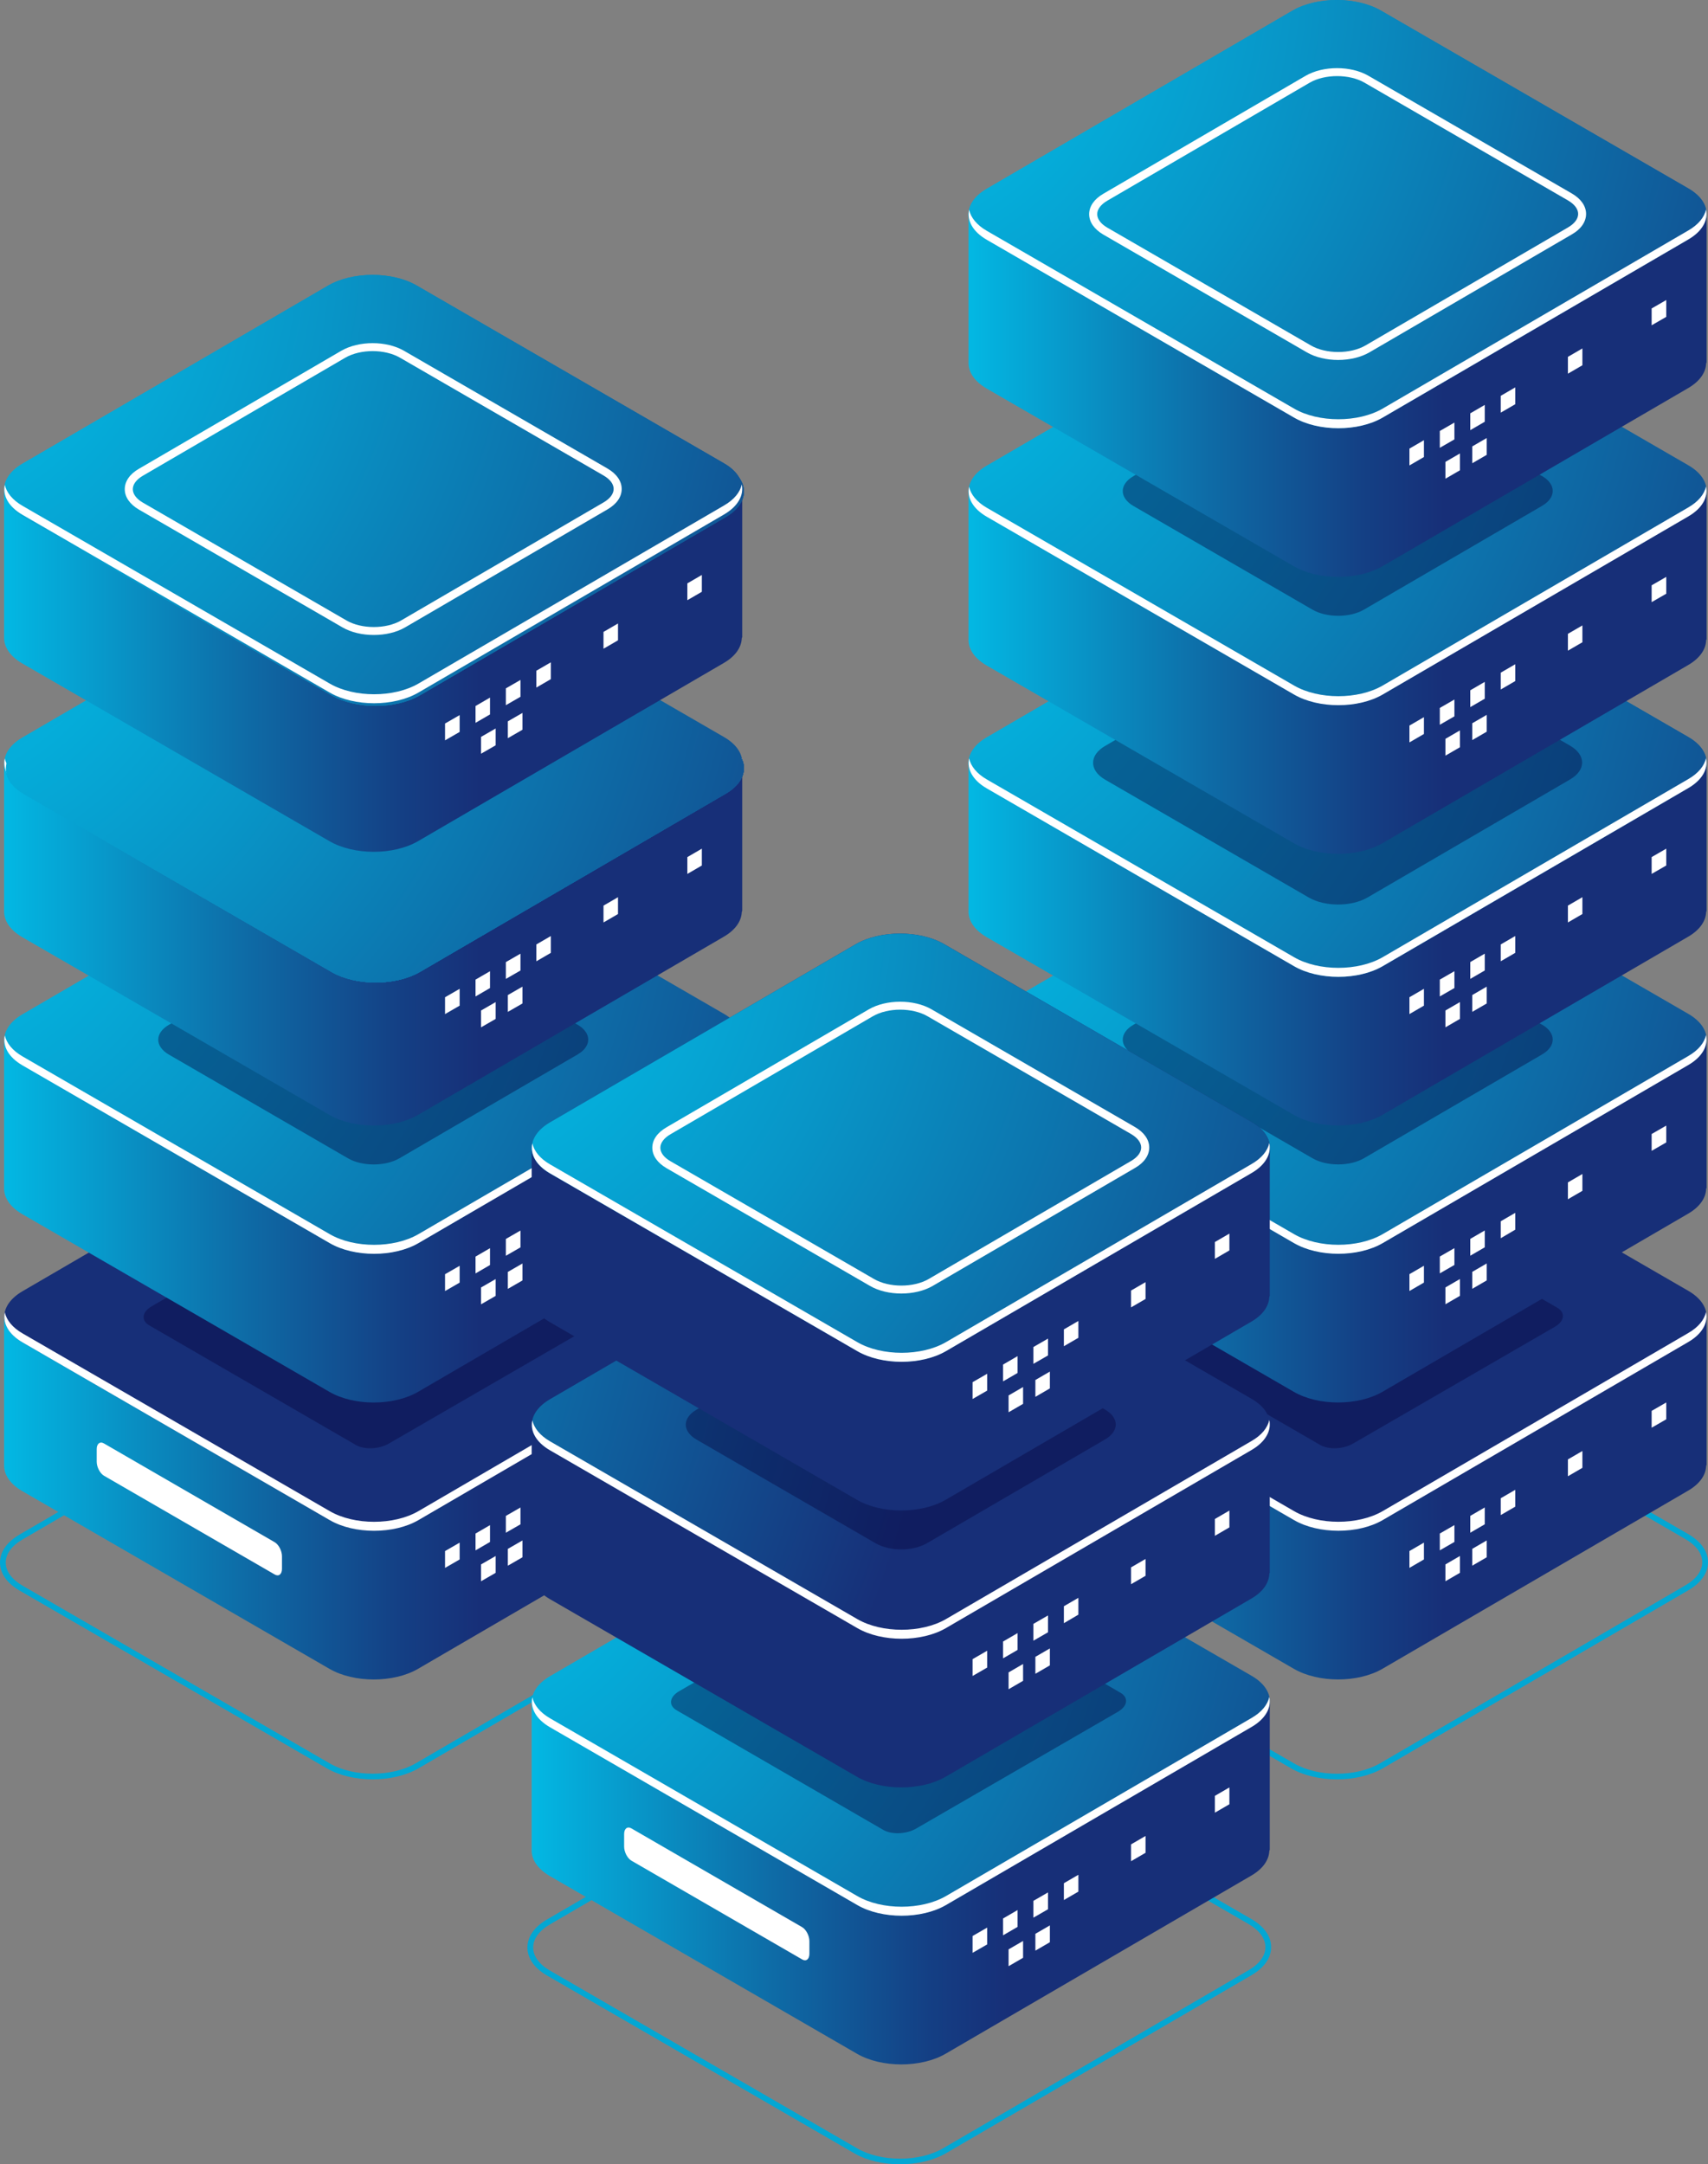 <svg xmlns="http://www.w3.org/2000/svg" width="442" height="560" viewBox="0 0 442 560" fill="none"><rect x="0" y="0" width="442" height="560" fill="#808080" stroke="none"/><path d="M96.424 460.401C92.138 460.401 87.853 459.446 84.609 457.567L5.119 411.582C1.815 409.674 0 407.109 0 404.306C0 401.502 1.815 398.938 5.119 397.029L84.192 350.954C90.71 347.197 101.334 347.167 107.852 350.954L187.342 396.94C190.645 398.848 192.46 401.413 192.46 404.216C192.46 407.019 190.645 409.584 187.342 411.493L108.268 457.567C104.995 459.446 100.709 460.401 96.453 460.401H96.424ZM96.007 349.583C91.989 349.583 87.972 350.477 84.936 352.237L5.863 398.311C3.036 399.952 1.488 402.069 1.488 404.306C1.488 406.542 3.036 408.66 5.863 410.3L85.353 456.285C91.454 459.834 101.423 459.804 107.524 456.285L186.598 410.21C189.425 408.57 190.972 406.453 190.972 404.216C190.972 401.98 189.425 399.862 186.598 398.222L107.108 352.237C104.042 350.477 100.025 349.583 96.037 349.583H96.007Z" fill="#03A7D3"></path><path d="M192.07 379.112V340.91L143.887 347.352L107.818 326.477C101.479 322.809 91.241 322.809 84.903 326.477L79.278 330.055L1.067 340.523V379.41C1.157 381.737 2.704 384.033 5.77 385.822L85.26 431.807C91.599 435.476 101.836 435.476 108.175 431.807L187.248 385.733C190.314 383.973 191.861 381.647 191.951 379.351H191.98V379.112H192.07Z" fill="url(#paint0_linear_746_6401)"></path><path d="M187.336 333.991L107.846 288.006C101.507 284.338 91.269 284.338 84.93 288.006L5.857 334.081C-0.482 337.749 -0.482 343.683 5.857 347.322L85.347 393.307C91.686 396.975 101.923 396.975 108.262 393.307L187.336 347.232C193.675 343.564 193.675 337.63 187.336 333.991Z" fill="url(#paint1_radial_746_6401)"></path><path d="M187.335 344.935L108.262 391.01C101.923 394.678 91.686 394.678 85.347 391.01L5.857 345.024C3.208 343.503 1.69 341.565 1.244 339.567C0.649 342.34 2.166 345.233 5.857 347.351L85.347 393.336C91.686 397.004 101.923 397.004 108.262 393.336L187.335 347.261C190.996 345.144 192.544 342.251 191.948 339.478C191.532 341.476 189.984 343.414 187.335 344.935Z" fill="white"></path><path d="M118.948 403.508L115.169 405.685V401.331L118.948 399.154V403.508Z" fill="white"></path><path d="M126.808 398.975L123.059 401.152V396.798L126.808 394.621V398.975Z" fill="white"></path><path d="M134.689 394.411L130.909 396.588V392.234L134.689 390.057V394.411Z" fill="white"></path><path d="M128.265 406.967L124.485 409.144V404.79L128.265 402.613V406.967Z" fill="white"></path><path d="M135.201 402.943L131.421 405.12V400.766L135.201 398.589V402.943Z" fill="white"></path><path d="M159.927 379.802L156.177 381.979V377.625L159.927 375.448V379.802Z" fill="white"></path><path d="M181.626 367.244L177.876 369.421V365.067L181.626 362.89V367.244Z" fill="white"></path><path d="M142.547 389.848L138.797 392.025V387.671L142.547 385.494V389.848Z" fill="white"></path><path opacity="0.4" d="M92.109 373.893L38.63 342.938C36.457 341.685 36.725 339.478 39.225 338.017L91.484 307.778C93.984 306.316 97.793 306.167 99.966 307.42L153.445 338.375C155.618 339.627 155.35 341.834 152.85 343.296L100.591 373.535C98.091 374.996 94.281 375.145 92.109 373.893Z" fill="#06033E"></path><path d="M71.067 407.38L26.932 381.853C25.89 381.256 25.027 379.616 25.027 378.214V374.934C25.027 373.532 25.89 372.876 26.932 373.503L71.067 399.03C72.108 399.626 72.971 401.267 72.971 402.668V405.949C72.971 407.35 72.108 408.006 71.067 407.38Z" fill="white"></path><path d="M192.07 307.447V269.245L143.887 275.687L107.818 254.812C101.479 251.144 91.241 251.144 84.903 254.812L79.278 258.39L1.067 268.858V307.745C1.157 310.072 2.704 312.368 5.77 314.157L85.26 360.142C91.599 363.811 101.836 363.811 108.175 360.142L187.248 314.068C190.314 312.308 191.861 309.982 191.951 307.686H191.98V307.447H192.07Z" fill="url(#paint2_linear_746_6401)"></path><path d="M187.336 262.325L107.846 216.34C101.507 212.672 91.269 212.672 84.93 216.34L5.857 262.415C-0.482 266.083 -0.482 272.017 5.857 275.656L85.347 321.641C91.686 325.309 101.923 325.309 108.262 321.641L187.336 275.566C193.675 271.898 193.675 265.963 187.336 262.325Z" fill="url(#paint3_radial_746_6401)"></path><path opacity="0.4" d="M149.454 265.126L103.146 238.316C99.456 236.169 93.474 236.169 89.784 238.316L43.715 265.156C40.025 267.303 40.025 270.733 43.715 272.88L90.022 299.69C93.713 301.837 99.694 301.837 103.385 299.69L149.454 272.85C153.144 270.703 153.144 267.273 149.454 265.126Z" fill="#06033E"></path><path d="M187.335 273.267L108.262 319.342C101.923 323.01 91.686 323.01 85.347 319.342L5.857 273.356C3.208 271.836 1.69 269.897 1.244 267.899C0.649 270.672 2.166 273.565 5.857 275.683L85.347 321.668C91.686 325.336 101.923 325.336 108.262 321.668L187.335 275.593C190.996 273.476 192.544 270.583 191.948 267.81C191.532 269.808 189.984 271.746 187.335 273.267Z" fill="white"></path><path d="M118.948 331.876L115.169 334.053V329.699L118.948 327.522V331.876Z" fill="white"></path><path d="M126.808 327.316L123.059 329.493V325.139L126.808 322.962V327.316Z" fill="white"></path><path d="M134.689 322.75L130.909 324.927V320.573L134.689 318.396V322.75Z" fill="white"></path><path d="M128.265 335.308L124.485 337.485V333.131L128.265 330.954V335.308Z" fill="white"></path><path d="M135.201 331.312L131.421 333.489V329.105L135.201 326.928V331.312Z" fill="white"></path><path d="M159.927 308.135L156.177 310.312V305.958L159.927 303.781V308.135Z" fill="white"></path><path d="M181.626 295.612L177.876 297.789V293.435L181.626 291.258V295.612Z" fill="white"></path><path d="M142.547 318.189L138.797 320.396V316.012L142.547 313.835V318.189Z" fill="white"></path><path d="M192.07 235.785V197.583L143.887 204.025L107.818 183.15C101.479 179.481 91.241 179.481 84.903 183.15L79.278 186.728L1.067 197.196V236.083C1.157 238.409 2.704 240.706 5.77 242.495L85.26 288.48C91.599 292.148 101.836 292.148 108.175 288.48L187.248 242.406C190.314 240.646 191.861 238.32 191.951 236.024H191.98V235.785H192.07Z" fill="url(#paint4_linear_746_6401)"></path><path d="M187.336 190.693L107.846 144.708C101.507 141.04 91.269 141.04 84.93 144.708L5.857 190.783C-0.482 194.451 -0.482 200.386 5.857 204.024L85.347 250.009C91.686 253.677 101.923 253.677 108.262 250.009L187.336 203.934C193.675 200.266 193.675 194.332 187.336 190.693Z" fill="url(#paint5_radial_746_6401)"></path><path d="M187.754 192.149L108.264 146.164C101.925 142.496 91.687 142.496 85.348 146.164L6.275 192.239C-0.064 195.907 -0.064 201.842 6.275 205.48L85.765 251.465C92.104 255.133 102.341 255.133 108.68 251.465L187.754 205.39C194.093 201.722 194.093 195.788 187.754 192.149Z" fill="url(#paint6_radial_746_6401)"></path><path d="M187.754 192.149L108.264 146.164C101.925 142.496 91.687 142.496 85.348 146.164L6.275 192.239C-0.064 195.907 -0.064 201.842 6.275 205.48L85.765 251.465C92.104 255.133 102.341 255.133 108.68 251.465L187.754 205.39C194.093 201.722 194.093 195.788 187.754 192.149Z" fill="url(#paint7_radial_746_6401)"></path><path d="M187.754 192.149L108.264 146.164C101.925 142.496 91.687 142.496 85.348 146.164L6.275 192.239C-0.064 195.907 -0.064 201.842 6.275 205.48L85.765 251.465C92.104 255.133 102.341 255.133 108.68 251.465L187.754 205.39C194.093 201.722 194.093 195.788 187.754 192.149Z" fill="url(#paint8_radial_746_6401)"></path><path d="M187.754 192.149L108.264 146.164C101.925 142.496 91.687 142.496 85.348 146.164L6.275 192.239C-0.064 195.907 -0.064 201.842 6.275 205.48L85.765 251.465C92.104 255.133 102.341 255.133 108.68 251.465L187.754 205.39C194.093 201.722 194.093 195.788 187.754 192.149Z" fill="url(#paint9_radial_746_6401)"></path><path d="M187.754 192.149L108.264 146.164C101.925 142.496 91.687 142.496 85.348 146.164L6.275 192.239C-0.064 195.907 -0.064 201.842 6.275 205.48L85.765 251.465C92.104 255.133 102.341 255.133 108.68 251.465L187.754 205.39C194.093 201.722 194.093 195.788 187.754 192.149Z" fill="url(#paint10_radial_746_6401)"></path><path d="M187.754 192.149L108.264 146.164C101.925 142.496 91.687 142.496 85.348 146.164L6.275 192.239C-0.064 195.907 -0.064 201.842 6.275 205.48L85.765 251.465C92.104 255.133 102.341 255.133 108.68 251.465L187.754 205.39C194.093 201.722 194.093 195.788 187.754 192.149Z" fill="url(#paint11_radial_746_6401)"></path><path d="M156.713 192.932L104.037 162.454C99.841 160.039 93.055 160.039 88.859 162.454L36.451 192.992C32.255 195.407 32.255 199.344 36.451 201.759L89.127 232.237C93.323 234.653 100.108 234.653 104.305 232.237L156.713 201.7C160.909 199.284 160.909 195.348 156.713 192.932Z" fill="white"></path><path d="M187.335 201.608L108.262 247.683C101.923 251.351 91.686 251.351 85.347 247.683L5.857 201.697C3.208 200.176 1.69 198.238 1.244 196.24C0.649 199.013 2.166 201.906 5.857 204.023L85.347 250.009C91.686 253.677 101.923 253.677 108.262 250.009L187.335 203.934C190.996 201.817 192.544 198.924 191.948 196.15C191.532 198.148 189.984 200.087 187.335 201.608Z" fill="white"></path><path d="M187.754 192.149L108.264 146.164C101.925 142.496 91.687 142.496 85.348 146.164L6.275 192.239C-0.064 195.907 -0.064 201.842 6.275 205.48L85.765 251.465C92.104 255.133 102.341 255.133 108.68 251.465L187.754 205.39C194.093 201.722 194.093 195.788 187.754 192.149Z" fill="url(#paint12_radial_746_6401)"></path><path d="M118.948 260.21L115.169 262.387V258.033L118.948 255.856V260.21Z" fill="white"></path><path d="M126.808 255.65L123.059 257.827V253.473L126.808 251.296V255.65Z" fill="white"></path><path d="M134.689 251.113L130.909 253.29V248.936L134.689 246.759V251.113Z" fill="white"></path><path d="M128.265 263.642L124.485 265.819V261.465L128.265 259.288V263.642Z" fill="white"></path><path d="M135.201 259.645L131.421 261.822V257.468L135.201 255.291V259.645Z" fill="white"></path><path d="M159.927 236.504L156.177 238.681V234.327L159.927 232.15V236.504Z" fill="white"></path><path d="M181.626 223.946L177.876 226.123V221.769L181.626 219.592V223.946Z" fill="white"></path><path d="M142.547 246.55L138.797 248.727V244.373L142.547 242.196V246.55Z" fill="white"></path><path d="M192.07 164.958V126.756L143.887 133.198L107.818 112.322C101.479 108.654 91.241 108.654 84.903 112.322L79.278 115.901L1.067 126.368V165.256C1.157 167.582 2.704 169.879 5.77 171.668L85.26 217.653C91.599 221.321 101.836 221.321 108.175 217.653L187.248 171.578C190.314 169.819 191.861 167.493 191.951 165.196H191.98V164.958H192.07Z" fill="url(#paint13_linear_746_6401)"></path><path d="M187.336 119.866L107.846 73.881C101.507 70.213 91.269 70.213 84.93 73.881L5.857 119.956C-0.482 123.624 -0.482 129.558 5.857 133.197L85.347 179.182C91.686 182.85 101.923 182.85 108.262 179.182L187.336 133.107C193.675 129.439 193.675 123.505 187.336 119.866Z" fill="url(#paint14_radial_746_6401)"></path><path d="M187.336 119.866L107.846 73.881C101.507 70.213 91.269 70.213 84.93 73.881L5.857 119.956C-0.482 123.624 -0.482 129.558 5.857 133.197L85.347 179.182C91.686 182.85 101.923 182.85 108.262 179.182L187.336 133.107C193.675 129.439 193.675 123.505 187.336 119.866Z" fill="url(#paint15_radial_746_6401)"></path><path d="M187.754 120.576L108.264 74.591C101.925 70.923 91.687 70.923 85.348 74.591L6.275 120.666C-0.064 124.334 -0.064 130.268 6.275 133.907L85.765 179.892C92.104 183.56 102.341 183.56 108.68 179.892L187.754 133.817C194.093 130.149 194.093 124.214 187.754 120.576Z" fill="url(#paint16_radial_746_6401)"></path><path d="M187.754 120.576L108.264 74.591C101.925 70.923 91.687 70.923 85.348 74.591L6.275 120.666C-0.064 124.334 -0.064 130.268 6.275 133.907L85.765 179.892C92.104 183.56 102.341 183.56 108.68 179.892L187.754 133.817C194.093 130.149 194.093 124.214 187.754 120.576Z" fill="url(#paint17_radial_746_6401)"></path><path d="M187.754 120.576L108.264 74.591C101.925 70.923 91.687 70.923 85.348 74.591L6.275 120.666C-0.064 124.334 -0.064 130.268 6.275 133.907L85.765 179.892C92.104 183.56 102.341 183.56 108.68 179.892L187.754 133.817C194.093 130.149 194.093 124.214 187.754 120.576Z" fill="url(#paint18_radial_746_6401)"></path><path d="M187.754 120.576L108.264 74.591C101.925 70.923 91.687 70.923 85.348 74.591L6.275 120.666C-0.064 124.334 -0.064 130.268 6.275 133.907L85.765 179.892C92.104 183.56 102.341 183.56 108.68 179.892L187.754 133.817C194.093 130.149 194.093 124.214 187.754 120.576Z" fill="url(#paint19_radial_746_6401)"></path><path d="M96.717 164.299C93.801 164.299 90.884 163.643 88.623 162.331L35.947 131.853C33.596 130.481 32.286 128.602 32.286 126.574C32.286 124.546 33.596 122.638 35.947 121.296L88.325 90.758C92.878 88.134 99.991 88.134 104.544 90.758L157.22 121.236C159.571 122.608 160.881 124.487 160.881 126.515C160.881 128.572 159.571 130.421 157.22 131.793L104.842 162.331C102.58 163.643 99.664 164.299 96.747 164.299H96.717ZM96.45 90.848C93.89 90.848 91.331 91.414 89.367 92.548L36.988 123.085C35.292 124.069 34.369 125.322 34.369 126.574C34.369 127.827 35.292 129.079 36.988 130.064L89.664 160.541C93.563 162.808 99.902 162.808 103.8 160.541L156.179 130.004C157.875 129.02 158.798 127.767 158.798 126.515C158.798 125.232 157.875 124.01 156.179 123.026L103.503 92.548C101.539 91.414 98.979 90.848 96.42 90.848H96.45Z" fill="white"></path><path d="M187.335 130.81L108.262 176.885C101.923 180.553 91.686 180.553 85.347 176.885L5.857 130.899C3.208 129.378 1.69 127.44 1.244 125.442C0.649 128.215 2.166 131.108 5.857 133.226L85.347 179.211C91.686 182.879 101.923 182.879 108.262 179.211L187.335 133.136C190.996 131.019 192.544 128.126 191.948 125.353C191.532 127.351 189.984 129.289 187.335 130.81Z" fill="white"></path><path d="M118.948 189.385L115.169 191.562V187.208L118.948 185.031V189.385Z" fill="white"></path><path d="M126.808 184.854L123.059 187.031V182.677L126.808 180.5V184.854Z" fill="white"></path><path d="M134.689 180.288L130.909 182.465V178.111L134.689 175.934V180.288Z" fill="white"></path><path d="M128.265 192.846L124.485 195.023V190.669L128.265 188.492V192.846Z" fill="white"></path><path d="M135.201 188.82L131.421 190.997V186.643L135.201 184.466V188.82Z" fill="white"></path><path d="M159.927 165.679L156.177 167.856V163.502L159.927 161.325V165.679Z" fill="white"></path><path d="M181.626 153.121L177.876 155.298V150.944L181.626 148.767V153.121Z" fill="white"></path><path d="M142.547 175.725L138.797 177.902V173.548L142.547 171.371V175.725Z" fill="white"></path><path d="M345.964 460.401C341.678 460.401 337.393 459.446 334.149 457.567L254.659 411.582C251.355 409.674 249.54 407.109 249.54 404.306C249.54 401.502 251.355 398.938 254.659 397.029L333.732 350.954C340.25 347.197 350.844 347.167 357.392 350.954L436.882 396.94C440.185 398.848 442.001 401.413 442.001 404.216C442.001 407.019 440.185 409.584 436.882 411.493L357.808 457.567C354.535 459.446 350.279 460.401 345.993 460.401H345.964ZM345.547 349.583C341.529 349.583 337.512 350.477 334.476 352.237L255.403 398.311C252.576 399.952 251.028 402.069 251.028 404.306C251.028 406.542 252.576 408.66 255.403 410.3L334.893 456.285C341.024 459.834 350.963 459.834 357.064 456.285L436.138 410.21C438.965 408.57 440.513 406.453 440.513 404.216C440.513 401.98 438.965 399.862 436.138 398.222L356.648 352.237C353.582 350.477 349.565 349.583 345.577 349.583H345.547Z" fill="#03A7D3"></path><path d="M441.638 379.104V340.903L393.456 347.344L357.386 326.469C351.047 322.801 340.81 322.801 334.471 326.469L328.846 330.047L250.636 340.515V379.403C250.725 381.729 252.273 384.025 255.338 385.814L334.828 431.8C341.167 435.468 351.405 435.468 357.743 431.8L436.817 385.725C439.882 383.965 441.43 381.639 441.519 379.343H441.549V379.104H441.638Z" fill="url(#paint20_linear_746_6401)"></path><path d="M436.875 333.983L357.385 287.998C351.046 284.33 340.808 284.33 334.469 287.998L255.396 334.073C249.057 337.741 249.057 343.676 255.396 347.314L334.886 393.299C341.225 396.967 351.462 396.967 357.801 393.299L436.875 347.224C443.214 343.556 443.214 337.622 436.875 333.983Z" fill="url(#paint21_radial_746_6401)"></path><path d="M436.875 344.927L357.801 391.002C351.462 394.67 341.225 394.67 334.886 391.002L255.396 345.017C252.747 343.496 251.229 341.557 250.783 339.559C250.188 342.333 251.705 345.225 255.396 347.343L334.886 393.328C341.225 396.996 351.462 396.996 357.801 393.328L436.875 347.253C440.535 345.136 442.083 342.243 441.487 339.47C441.071 341.468 439.523 343.406 436.875 344.927Z" fill="white"></path><path d="M368.488 403.502L364.738 405.679V401.325L368.488 399.148V403.502Z" fill="white"></path><path d="M376.376 398.969L372.597 401.146V396.792L376.376 394.615V398.969Z" fill="white"></path><path d="M384.228 394.405L380.479 396.582V392.228L384.228 390.051V394.405Z" fill="white"></path><path d="M377.805 406.961L374.055 409.138V404.784L377.805 402.607V406.961Z" fill="white"></path><path d="M384.74 402.937L380.99 405.114V400.76L384.74 398.583V402.937Z" fill="white"></path><path d="M409.496 379.796L405.746 381.973V377.619L409.496 375.442V379.796Z" fill="white"></path><path d="M431.196 367.238L427.416 369.415V365.061L431.196 362.884V367.238Z" fill="white"></path><path d="M392.116 389.842L388.366 392.019V387.665L392.116 385.488V389.842Z" fill="white"></path><path opacity="0.4" d="M341.649 373.885L288.17 342.93C285.997 341.677 286.265 339.471 288.765 338.009L341.024 307.77C343.524 306.309 347.333 306.16 349.506 307.412L402.985 338.367C405.158 339.62 404.89 341.826 402.39 343.288L350.131 373.527C347.631 374.988 343.822 375.137 341.649 373.885Z" fill="#06033E"></path><path d="M320.607 407.37L276.472 381.843C275.43 381.246 274.567 379.606 274.567 378.205V374.924C274.567 373.523 275.43 372.866 276.472 373.493L320.607 399.02C321.648 399.617 322.511 401.257 322.511 402.659V405.939C322.511 407.341 321.648 407.997 320.607 407.37Z" fill="white"></path><path d="M441.638 307.437V269.236L393.456 275.677L357.386 254.802C351.047 251.134 340.81 251.134 334.471 254.802L328.846 258.38L250.636 268.848V307.736C250.725 310.062 252.273 312.358 255.338 314.147L334.828 360.133C341.167 363.801 351.405 363.801 357.743 360.133L436.817 314.058C439.882 312.298 441.43 309.972 441.519 307.676H441.549V307.437H441.638Z" fill="url(#paint22_linear_746_6401)"></path><path d="M436.875 262.315L357.385 216.33C351.046 212.662 340.808 212.662 334.469 216.33L255.396 262.405C249.057 266.073 249.057 272.008 255.396 275.646L334.886 321.631C341.225 325.299 351.462 325.299 357.801 321.631L436.875 275.556C443.214 271.888 443.214 265.954 436.875 262.315Z" fill="url(#paint23_radial_746_6401)"></path><path opacity="0.4" d="M399.022 265.116L352.714 238.307C349.024 236.159 343.042 236.159 339.382 238.307L293.313 265.146C289.622 267.294 289.622 270.723 293.313 272.87L339.62 299.68C343.31 301.827 349.292 301.827 352.982 299.68L399.051 272.84C402.742 270.693 402.742 267.264 399.051 265.116H399.022Z" fill="#06033E"></path><path d="M436.875 273.259L357.801 319.334C351.462 323.002 341.225 323.002 334.886 319.334L255.396 273.349C252.747 271.828 251.229 269.889 250.783 267.891C250.188 270.665 251.705 273.557 255.396 275.675L334.886 321.66C341.225 325.328 351.462 325.328 357.801 321.66L436.875 275.585C440.535 273.468 442.083 270.575 441.487 267.802C441.071 269.8 439.523 271.738 436.875 273.259Z" fill="white"></path><path d="M368.488 331.863L364.738 334.04V329.686L368.488 327.509V331.863Z" fill="white"></path><path d="M376.376 327.302L372.597 329.479V325.125L376.376 322.948V327.302Z" fill="white"></path><path d="M384.228 322.736L380.479 324.913V320.559L384.228 318.382V322.736Z" fill="white"></path><path d="M377.805 335.294L374.055 337.471V333.117L377.805 330.94V335.294Z" fill="white"></path><path d="M384.74 331.298L380.99 333.475V329.091L384.74 326.914V331.298Z" fill="white"></path><path d="M409.496 308.122L405.746 310.299V305.945L409.496 303.768V308.122Z" fill="white"></path><path d="M431.196 295.598L427.416 297.775V293.421L431.196 291.244V295.598Z" fill="white"></path><path d="M392.116 318.175L388.366 320.382V315.998L392.116 313.821V318.175Z" fill="white"></path><path d="M441.638 235.779V197.577L393.456 204.019L357.386 183.144C351.047 179.476 340.81 179.476 334.471 183.144L328.846 186.722L250.636 197.19V236.077C250.725 238.404 252.273 240.7 255.338 242.489L334.828 288.474C341.167 292.142 351.405 292.142 357.743 288.474L436.817 242.4C439.882 240.64 441.43 238.314 441.519 236.018H441.549V235.779H441.638Z" fill="url(#paint24_linear_746_6401)"></path><path d="M436.875 190.688L357.385 144.702C351.046 141.034 340.808 141.034 334.469 144.702L255.396 190.777C249.057 194.445 249.057 200.38 255.396 204.018L334.886 250.003C341.225 253.671 351.462 253.671 357.801 250.003L436.875 203.928C443.214 200.26 443.214 194.326 436.875 190.688Z" fill="url(#paint25_radial_746_6401)"></path><path d="M436.875 190.688L357.385 144.702C351.046 141.034 340.808 141.034 334.469 144.702L255.396 190.777C249.057 194.445 249.057 200.38 255.396 204.018L334.886 250.003C341.225 253.671 351.462 253.671 357.801 250.003L436.875 203.928C443.214 200.26 443.214 194.326 436.875 190.688Z" fill="url(#paint26_radial_746_6401)"></path><path opacity="0.4" d="M406.281 192.926L353.605 162.448C349.409 160.033 342.623 160.033 338.427 162.448L286.019 192.986C281.823 195.402 281.823 199.338 286.019 201.754L338.695 232.232C342.891 234.647 349.677 234.647 353.873 232.232L406.281 201.694C410.477 199.278 410.477 195.342 406.281 192.926Z" fill="#06033E"></path><path d="M436.875 201.602L357.801 247.677C351.462 251.345 341.225 251.345 334.886 247.677L255.396 201.691C252.747 200.17 251.229 198.232 250.783 196.234C250.188 199.007 251.705 201.9 255.396 204.017L334.886 250.003C341.225 253.671 351.462 253.671 357.801 250.003L436.875 203.928C440.535 201.811 442.083 198.918 441.487 196.145C441.071 198.143 439.523 200.081 436.875 201.602Z" fill="white"></path><path d="M368.488 260.207L364.738 262.384V258.03L368.488 255.853V260.207Z" fill="white"></path><path d="M376.376 255.646L372.597 257.823V253.469L376.376 251.292V255.646Z" fill="white"></path><path d="M384.228 251.109L380.479 253.286V248.932L384.228 246.755V251.109Z" fill="white"></path><path d="M377.805 263.638L374.055 265.815V261.461L377.805 259.284V263.638Z" fill="white"></path><path d="M384.74 259.641L380.99 261.818V257.464L384.74 255.287V259.641Z" fill="white"></path><path d="M409.496 236.5L405.746 238.677V234.323L409.496 232.146V236.5Z" fill="white"></path><path d="M431.196 223.942L427.416 226.119V221.765L431.196 219.588V223.942Z" fill="white"></path><path d="M392.116 246.546L388.366 248.723V244.369L392.116 242.192V246.546Z" fill="white"></path><path d="M441.638 165.488V127.286L393.456 133.728L357.386 112.853C351.047 109.185 340.81 109.185 334.471 112.853L328.846 116.431L250.636 126.899V165.786C250.725 168.113 252.273 170.409 255.338 172.198L334.828 218.183C341.167 221.852 351.405 221.852 357.743 218.183L436.817 172.109C439.882 170.349 441.43 168.023 441.519 165.727H441.549V165.488H441.638Z" fill="url(#paint27_linear_746_6401)"></path><path d="M436.875 120.367L357.385 74.382C351.046 70.714 340.808 70.714 334.469 74.382L255.396 120.457C249.057 124.125 249.057 130.059 255.396 133.698L334.886 179.683C341.225 183.351 351.462 183.351 357.801 179.683L436.875 133.608C443.214 129.94 443.214 124.005 436.875 120.367Z" fill="url(#paint28_radial_746_6401)"></path><path opacity="0.4" d="M399.022 123.168L352.714 96.358C349.024 94.211 343.042 94.211 339.382 96.358L293.313 123.198C289.622 125.345 289.622 128.775 293.313 130.922L339.62 157.732C343.31 159.879 349.292 159.879 352.982 157.732L399.051 130.892C402.742 128.745 402.742 125.315 399.051 123.168H399.022Z" fill="#06033E"></path><path d="M436.875 131.311L357.801 177.386C351.462 181.054 341.225 181.054 334.886 177.386L255.396 131.4C252.747 129.879 251.229 127.941 250.783 125.943C250.188 128.716 251.705 131.609 255.396 133.726L334.886 179.712C341.225 183.38 351.462 183.38 357.801 179.712L436.875 133.637C440.535 131.52 442.083 128.627 441.487 125.854C441.071 127.852 439.523 129.79 436.875 131.311Z" fill="white"></path><path d="M368.488 189.915L364.738 192.093V187.739L368.488 185.562V189.915Z" fill="white"></path><path d="M376.376 185.353L372.597 187.53V183.176L376.376 180.999V185.353Z" fill="white"></path><path d="M384.228 180.789L380.479 182.966V178.612L384.228 176.435V180.789Z" fill="white"></path><path d="M377.805 193.345L374.055 195.522V191.168L377.805 188.991V193.345Z" fill="white"></path><path d="M384.74 189.321L380.99 191.498V187.144L384.74 184.967V189.321Z" fill="white"></path><path d="M409.496 166.18L405.746 168.357V164.003L409.496 161.826V166.18Z" fill="white"></path><path d="M431.196 153.622L427.416 155.799V151.445L431.196 149.268V153.622Z" fill="white"></path><path d="M392.116 176.226L388.366 178.403V174.049L392.116 171.872V176.226Z" fill="white"></path><path d="M441.638 93.828V55.626L393.456 62.068L357.386 41.193C351.047 37.524 340.81 37.524 334.471 41.193L328.846 44.771L250.636 55.239V94.126C250.725 96.452 252.273 98.749 255.338 100.538L334.828 146.523C341.167 150.191 351.405 150.191 357.743 146.523L436.817 100.448C439.882 98.689 441.43 96.363 441.519 94.067H441.549V93.828H441.638Z" fill="url(#paint29_linear_746_6401)"></path><path d="M436.875 48.736L357.385 2.751C351.046 -0.917 340.808 -0.917 334.469 2.751L255.396 48.826C249.057 52.494 249.057 58.428 255.396 62.067L334.886 108.052C341.225 111.72 351.462 111.72 357.801 108.052L436.875 61.977C443.214 58.309 443.214 52.375 436.875 48.736Z" fill="url(#paint30_radial_746_6401)"></path><path d="M436.875 48.736L357.385 2.751C351.046 -0.917 340.808 -0.917 334.469 2.751L255.396 48.826C249.057 52.494 249.057 58.428 255.396 62.067L334.886 108.052C341.225 111.72 351.462 111.72 357.801 108.052L436.875 61.977C443.214 58.309 443.214 52.375 436.875 48.736Z" fill="url(#paint31_radial_746_6401)"></path><path d="M346.286 93.14C343.369 93.14 340.453 92.484 338.191 91.172L285.515 60.694C283.164 59.322 281.854 57.443 281.854 55.415C281.854 53.387 283.164 51.508 285.515 50.137L337.893 19.599C342.447 16.975 349.559 16.975 354.113 19.599L406.789 50.077C409.14 51.449 410.449 53.328 410.449 55.355C410.449 57.383 409.14 59.292 406.789 60.634L354.381 91.172C352.119 92.484 349.172 93.14 346.286 93.14ZM346.018 19.689C343.459 19.689 340.899 20.255 338.935 21.388L286.557 51.926C284.86 52.91 283.938 54.163 283.938 55.415C283.938 56.668 284.86 57.92 286.557 58.904L339.233 89.382C343.131 91.649 349.47 91.649 353.369 89.382L405.777 58.845C407.473 57.861 408.396 56.608 408.396 55.355C408.396 54.103 407.473 52.85 405.777 51.866L353.101 21.388C351.166 20.255 348.577 19.689 346.018 19.689Z" fill="white"></path><path d="M436.875 59.651L357.801 105.726C351.462 109.394 341.225 109.394 334.886 105.726L255.396 59.74C252.747 58.219 251.229 56.281 250.783 54.283C250.188 57.056 251.705 59.949 255.396 62.066L334.886 108.052C341.225 111.72 351.462 111.72 357.801 108.052L436.875 61.977C440.535 59.859 442.083 56.967 441.487 54.193C441.071 56.191 439.523 58.13 436.875 59.651Z" fill="white"></path><path d="M368.488 118.253L364.738 120.43V116.076L368.488 113.899V118.253Z" fill="white"></path><path d="M376.376 113.693L372.597 115.87V111.516L376.376 109.339V113.693Z" fill="white"></path><path d="M384.228 109.126L380.479 111.303V106.949L384.228 104.772V109.126Z" fill="white"></path><path d="M377.805 121.685L374.055 123.862V119.508L377.805 117.331V121.685Z" fill="white"></path><path d="M384.74 117.688L380.99 119.865V115.511L384.74 113.334V117.688Z" fill="white"></path><path d="M409.496 94.512L405.746 96.689V92.335L409.496 90.158V94.512Z" fill="white"></path><path d="M431.196 81.989L427.416 84.166V79.812L431.196 77.635V81.989Z" fill="white"></path><path d="M392.116 104.593L388.366 106.77V102.416L392.116 100.239V104.593Z" fill="white"></path><path d="M232.911 560C228.625 560 224.34 559.046 221.096 557.167L141.606 511.182C138.303 509.273 136.487 506.709 136.487 503.905C136.487 501.102 138.303 498.537 141.606 496.629L220.679 450.554C227.197 446.796 237.821 446.767 244.339 450.554L323.829 496.539C327.132 498.448 328.948 501.013 328.948 503.816C328.948 506.619 327.132 509.184 323.829 511.092L244.756 557.167C241.482 559.046 237.196 560 232.941 560H232.911ZM232.494 449.182C228.477 449.182 224.459 450.077 221.423 451.836L142.35 497.911C139.523 499.551 137.975 501.669 137.975 503.905C137.975 506.142 139.523 508.259 142.35 509.899L221.84 555.885C227.941 559.434 237.911 559.434 244.012 555.885L323.085 509.81C325.912 508.17 327.46 506.052 327.46 503.816C327.46 501.579 325.912 499.462 323.085 497.822L243.595 451.836C240.53 450.077 236.512 449.182 232.524 449.182H232.494Z" fill="#03A7D3"></path><path d="M328.589 478.711V440.509L280.407 446.951L244.337 426.075C237.998 422.407 227.761 422.407 221.422 426.075L215.797 429.654L137.587 440.121V479.009C137.676 481.335 139.224 483.631 142.289 485.421L221.779 531.406C228.118 535.074 238.356 535.074 244.695 531.406L323.768 485.331C326.833 483.572 328.381 481.246 328.47 478.949H328.5V478.711H328.589Z" fill="url(#paint32_linear_746_6401)"></path><path d="M323.855 433.589L244.365 387.604C238.026 383.936 227.789 383.936 221.45 387.604L142.376 433.678C136.037 437.346 136.037 443.281 142.376 446.919L221.866 492.905C228.205 496.573 238.443 496.573 244.782 492.905L323.855 446.83C330.194 443.162 330.194 437.227 323.855 433.589Z" fill="url(#paint33_radial_746_6401)"></path><path d="M323.855 444.533L244.782 490.607C238.443 494.275 228.205 494.275 221.866 490.607L142.376 444.622C139.727 443.101 138.21 441.163 137.763 439.165C137.168 441.938 138.686 444.831 142.376 446.948L221.866 492.933C228.205 496.602 238.443 496.602 244.782 492.933L323.855 446.859C327.516 444.741 329.063 441.849 328.468 439.075C328.051 441.073 326.504 443.012 323.855 444.533Z" fill="white"></path><path d="M255.466 503.109L251.687 505.286V500.932L255.466 498.755V503.109Z" fill="white"></path><path d="M263.326 498.576L259.576 500.753V496.399L263.326 494.222V498.576Z" fill="white"></path><path d="M271.206 494.011L267.427 496.188V491.834L271.206 489.657V494.011Z" fill="white"></path><path d="M264.753 506.568L261.003 508.745V504.391L264.753 502.214V506.568Z" fill="white"></path><path d="M271.688 502.543L267.938 504.72V500.366L271.688 498.189V502.543Z" fill="white"></path><path d="M296.444 479.403L292.694 481.58V477.226L296.444 475.049V479.403Z" fill="white"></path><path d="M318.143 466.844L314.394 469.021V464.667L318.143 462.49V466.844Z" fill="white"></path><path d="M279.064 489.449L275.314 491.626V487.272L279.064 485.095V489.449Z" fill="white"></path><path opacity="0.4" d="M228.596 473.492L175.117 442.537C172.944 441.285 173.212 439.078 175.712 437.617L227.971 407.377C230.471 405.916 234.281 405.767 236.453 407.019L289.933 437.975C292.105 439.227 291.837 441.434 289.337 442.895L237.078 473.135C234.578 474.596 230.769 474.745 228.596 473.492Z" fill="#06033E"></path><path d="M207.554 506.98L163.419 481.452C162.378 480.856 161.515 479.216 161.515 477.814V474.534C161.515 473.132 162.378 472.476 163.419 473.102L207.554 498.63C208.596 499.226 209.459 500.866 209.459 502.268V505.548C209.459 506.95 208.596 507.606 207.554 506.98Z" fill="white"></path><path d="M328.589 407.045V368.843L280.407 375.285L244.337 354.409C237.998 350.741 227.761 350.741 221.422 354.409L215.797 357.988L137.587 368.455V407.343C137.676 409.669 139.224 411.965 142.289 413.755L221.779 459.74C228.118 463.408 238.356 463.408 244.695 459.74L323.768 413.665C326.833 411.906 328.381 409.58 328.47 407.283H328.5V407.045H328.589Z" fill="url(#paint34_linear_746_6401)"></path><path d="M323.855 361.924L244.365 315.939C238.026 312.27 227.789 312.27 221.45 315.939L142.376 362.013C136.037 365.681 136.037 371.616 142.376 375.254L221.866 421.24C228.205 424.908 238.443 424.908 244.782 421.24L323.855 375.165C330.194 371.497 330.194 365.562 323.855 361.924Z" fill="url(#paint35_radial_746_6401)"></path><path opacity="0.4" d="M285.973 364.725L239.666 337.915C235.976 335.768 229.994 335.768 226.304 337.915L180.235 364.755C176.544 366.902 176.544 370.331 180.235 372.479L226.542 399.288C230.232 401.436 236.214 401.436 239.904 399.288L285.973 372.449C289.663 370.302 289.663 366.872 285.973 364.725Z" fill="#06033E"></path><path d="M323.855 372.868L244.782 418.942C238.443 422.61 228.205 422.61 221.866 418.942L142.376 372.957C139.727 371.436 138.21 369.498 137.763 367.5C137.168 370.273 138.686 373.166 142.376 375.283L221.866 421.268C228.205 424.937 238.443 424.937 244.782 421.268L323.855 375.194C327.516 373.076 329.063 370.184 328.468 367.41C328.051 369.408 326.504 371.347 323.855 372.868Z" fill="white"></path><path d="M255.466 431.473L251.687 433.65V429.296L255.466 427.119V431.473Z" fill="white"></path><path d="M263.326 426.913L259.576 429.09V424.736L263.326 422.559V426.913Z" fill="white"></path><path d="M271.206 422.346L267.427 424.523V420.169L271.206 417.992V422.346Z" fill="white"></path><path d="M264.753 434.905L261.003 437.082V432.728L264.753 430.551V434.905Z" fill="white"></path><path d="M271.688 430.908L267.938 433.085V428.701L271.688 426.524V430.908Z" fill="white"></path><path d="M296.444 407.732L292.694 409.909V405.555L296.444 403.378V407.732Z" fill="white"></path><path d="M318.143 395.208L314.394 397.385V393.031L318.143 390.854V395.208Z" fill="white"></path><path d="M279.064 417.786L275.314 419.992V415.609L279.064 413.432V417.786Z" fill="white"></path><path d="M328.589 335.385V297.183L280.407 303.624L244.337 282.749C237.998 279.081 227.761 279.081 221.422 282.749L215.797 286.328L137.587 296.795V335.683C137.676 338.009 139.224 340.305 142.289 342.095L221.779 388.08C228.118 391.748 238.356 391.748 244.695 388.08L323.768 342.005C326.833 340.246 328.381 337.92 328.47 335.623H328.5V335.385H328.589Z" fill="url(#paint36_linear_746_6401)"></path><path d="M323.855 290.293L244.365 244.308C238.026 240.64 227.789 240.64 221.45 244.308L142.376 290.382C136.037 294.051 136.037 299.985 142.376 303.623L221.866 349.609C228.205 353.277 238.443 353.277 244.782 349.609L323.855 303.534C330.194 299.866 330.194 293.931 323.855 290.293Z" fill="url(#paint37_radial_746_6401)"></path><path d="M323.855 290.293L244.365 244.308C238.026 240.64 227.789 240.64 221.45 244.308L142.376 290.382C136.037 294.051 136.037 299.985 142.376 303.623L221.866 349.609C228.205 353.277 238.443 353.277 244.782 349.609L323.855 303.534C330.194 299.866 330.194 293.931 323.855 290.293Z" fill="url(#paint38_radial_746_6401)"></path><path d="M233.237 334.696C230.32 334.696 227.404 334.04 225.142 332.728L172.466 302.25C170.115 300.878 168.806 299 168.806 296.972C168.806 294.914 170.115 293.065 172.466 291.693L224.844 261.156C229.398 258.531 236.511 258.531 241.064 261.156L293.74 291.634C296.091 293.005 297.4 294.884 297.4 296.912C297.4 298.94 296.091 300.849 293.74 302.191L241.362 332.728C239.1 334.04 236.183 334.696 233.237 334.696ZM232.969 261.245C230.41 261.245 227.85 261.812 225.886 262.945L173.508 293.483C171.811 294.467 170.889 295.719 170.889 296.972C170.889 298.254 171.811 299.477 173.508 300.461L226.184 330.939C230.082 333.205 236.421 333.205 240.32 330.939L292.698 300.401C294.395 299.417 295.317 298.165 295.317 296.912C295.317 295.66 294.395 294.407 292.698 293.423L240.022 262.945C238.058 261.812 235.499 261.245 232.939 261.245H232.969Z" fill="white"></path><path d="M323.855 301.207L244.782 347.282C238.443 350.95 228.205 350.95 221.866 347.282L142.376 301.297C139.727 299.776 138.21 297.838 137.763 295.839C137.168 298.613 138.686 301.506 142.376 303.623L221.866 349.608C228.205 353.276 238.443 353.276 244.782 349.608L323.855 303.534C327.516 301.416 329.063 298.523 328.468 295.75C328.051 297.748 326.504 299.686 323.855 301.207Z" fill="white"></path><path d="M255.466 359.81L251.687 361.987V357.633L255.466 355.456V359.81Z" fill="white"></path><path d="M263.326 355.25L259.576 357.427V353.073L263.326 350.896V355.25Z" fill="white"></path><path d="M271.206 350.712L267.427 352.889V348.535L271.206 346.358V350.712Z" fill="white"></path><path d="M264.753 363.242L261.003 365.419V361.065L264.753 358.888V363.242Z" fill="white"></path><path d="M271.688 359.245L267.938 361.422V357.068L271.688 354.891V359.245Z" fill="white"></path><path d="M296.444 336.104L292.694 338.281V333.927L296.444 331.75V336.104Z" fill="white"></path><path d="M318.143 323.545L314.394 325.722V321.368L318.143 319.191V323.545Z" fill="white"></path><path d="M279.064 346.15L275.314 348.327V343.973L279.064 341.796V346.15Z" fill="white"></path><defs><linearGradient id="paint0_linear_746_6401" x1="-10.39" y1="-421.873" x2="124.275" y2="-421.873" gradientUnits="userSpaceOnUse"><stop stop-color="#01C8EF"></stop><stop offset="0.13" stop-color="#04B0DD"></stop><stop offset="0.55" stop-color="#0E6BA6"></stop><stop offset="0.85" stop-color="#143F84"></stop><stop offset="1" stop-color="#172F78"></stop></linearGradient><radialGradient id="paint1_radial_746_6401" cx="0" cy="0" r="1" gradientUnits="userSpaceOnUse" gradientTransform="translate(-34.26 -420.383) scale(300.729 301.35)"><stop stop-color="#01C8EF"></stop><stop offset="0.14" stop-color="#03BAE4"></stop><stop offset="0.4" stop-color="#0895C7"></stop><stop offset="0.76" stop-color="#105A99"></stop><stop offset="1" stop-color="#172F78"></stop></radialGradient><linearGradient id="paint2_linear_746_6401" x1="-10.39" y1="307.477" x2="124.275" y2="307.477" gradientUnits="userSpaceOnUse"><stop stop-color="#01C8EF"></stop><stop offset="0.13" stop-color="#04B0DD"></stop><stop offset="0.55" stop-color="#0E6BA6"></stop><stop offset="0.85" stop-color="#143F84"></stop><stop offset="1" stop-color="#172F78"></stop></linearGradient><radialGradient id="paint3_radial_746_6401" cx="0" cy="0" r="1" gradientUnits="userSpaceOnUse" gradientTransform="translate(-34.26 206.29) scale(300.729 301.35)"><stop stop-color="#01C8EF"></stop><stop offset="0.14" stop-color="#03BAE4"></stop><stop offset="0.4" stop-color="#0895C7"></stop><stop offset="0.76" stop-color="#105A99"></stop><stop offset="1" stop-color="#172F78"></stop></radialGradient><linearGradient id="paint4_linear_746_6401" x1="-10.39" y1="235.845" x2="124.275" y2="235.845" gradientUnits="userSpaceOnUse"><stop stop-color="#01C8EF"></stop><stop offset="0.13" stop-color="#04B0DD"></stop><stop offset="0.55" stop-color="#0E6BA6"></stop><stop offset="0.85" stop-color="#143F84"></stop><stop offset="1" stop-color="#172F78"></stop></linearGradient><radialGradient id="paint5_radial_746_6401" cx="0" cy="0" r="1" gradientUnits="userSpaceOnUse" gradientTransform="translate(-34.26 134.658) scale(300.729 301.35)"><stop stop-color="#01C8EF"></stop><stop offset="0.14" stop-color="#03BAE4"></stop><stop offset="0.4" stop-color="#0895C7"></stop><stop offset="0.76" stop-color="#105A99"></stop><stop offset="1" stop-color="#172F78"></stop></radialGradient><radialGradient id="paint6_radial_746_6401" cx="0" cy="0" r="1" gradientUnits="userSpaceOnUse" gradientTransform="translate(-33.812 136.114) scale(300.729 301.35)"><stop stop-color="#01C8EF"></stop><stop offset="0.14" stop-color="#03BAE4"></stop><stop offset="0.4" stop-color="#0895C7"></stop><stop offset="0.76" stop-color="#105A99"></stop><stop offset="1" stop-color="#172F78"></stop></radialGradient><radialGradient id="paint7_radial_746_6401" cx="0" cy="0" r="1" gradientUnits="userSpaceOnUse" gradientTransform="translate(-33.812 136.114) scale(300.729 301.35)"><stop stop-color="#01C8EF"></stop><stop offset="0.14" stop-color="#03BAE4"></stop><stop offset="0.4" stop-color="#0895C7"></stop><stop offset="0.76" stop-color="#105A99"></stop><stop offset="1" stop-color="#172F78"></stop></radialGradient><radialGradient id="paint8_radial_746_6401" cx="0" cy="0" r="1" gradientUnits="userSpaceOnUse" gradientTransform="translate(-33.812 136.114) scale(300.729 301.35)"><stop stop-color="#01C8EF"></stop><stop offset="0.14" stop-color="#03BAE4"></stop><stop offset="0.4" stop-color="#0895C7"></stop><stop offset="0.76" stop-color="#105A99"></stop><stop offset="1" stop-color="#172F78"></stop></radialGradient><radialGradient id="paint9_radial_746_6401" cx="0" cy="0" r="1" gradientUnits="userSpaceOnUse" gradientTransform="translate(-33.812 136.114) scale(300.729 301.35)"><stop stop-color="#01C8EF"></stop><stop offset="0.14" stop-color="#03BAE4"></stop><stop offset="0.4" stop-color="#0895C7"></stop><stop offset="0.76" stop-color="#105A99"></stop><stop offset="1" stop-color="#172F78"></stop></radialGradient><radialGradient id="paint10_radial_746_6401" cx="0" cy="0" r="1" gradientUnits="userSpaceOnUse" gradientTransform="translate(-33.812 136.114) scale(300.729 301.35)"><stop stop-color="#01C8EF"></stop><stop offset="0.14" stop-color="#03BAE4"></stop><stop offset="0.4" stop-color="#0895C7"></stop><stop offset="0.76" stop-color="#105A99"></stop><stop offset="1" stop-color="#172F78"></stop></radialGradient><radialGradient id="paint11_radial_746_6401" cx="0" cy="0" r="1" gradientUnits="userSpaceOnUse" gradientTransform="translate(-33.812 136.114) scale(300.729 301.35)"><stop stop-color="#01C8EF"></stop><stop offset="0.14" stop-color="#03BAE4"></stop><stop offset="0.4" stop-color="#0895C7"></stop><stop offset="0.76" stop-color="#105A99"></stop><stop offset="1" stop-color="#172F78"></stop></radialGradient><radialGradient id="paint12_radial_746_6401" cx="0" cy="0" r="1" gradientUnits="userSpaceOnUse" gradientTransform="translate(-33.812 136.114) scale(300.729 301.35)"><stop stop-color="#01C8EF"></stop><stop offset="0.14" stop-color="#03BAE4"></stop><stop offset="0.4" stop-color="#0895C7"></stop><stop offset="0.76" stop-color="#105A99"></stop><stop offset="1" stop-color="#172F78"></stop></radialGradient><linearGradient id="paint13_linear_746_6401" x1="-10.39" y1="165.018" x2="124.275" y2="165.018" gradientUnits="userSpaceOnUse"><stop stop-color="#01C8EF"></stop><stop offset="0.13" stop-color="#04B0DD"></stop><stop offset="0.55" stop-color="#0E6BA6"></stop><stop offset="0.85" stop-color="#143F84"></stop><stop offset="1" stop-color="#172F78"></stop></linearGradient><radialGradient id="paint14_radial_746_6401" cx="0" cy="0" r="1" gradientUnits="userSpaceOnUse" gradientTransform="translate(-34.26 63.831) scale(300.729 301.35)"><stop stop-color="#01C8EF"></stop><stop offset="0.14" stop-color="#03BAE4"></stop><stop offset="0.4" stop-color="#0895C7"></stop><stop offset="0.76" stop-color="#105A99"></stop><stop offset="1" stop-color="#172F78"></stop></radialGradient><radialGradient id="paint15_radial_746_6401" cx="0" cy="0" r="1" gradientUnits="userSpaceOnUse" gradientTransform="translate(-34.23 63.831) scale(300.729 301.35)"><stop stop-color="#01C8EF"></stop><stop offset="0.14" stop-color="#03BAE4"></stop><stop offset="0.4" stop-color="#0895C7"></stop><stop offset="0.76" stop-color="#105A99"></stop><stop offset="1" stop-color="#172F78"></stop></radialGradient><radialGradient id="paint16_radial_746_6401" cx="0" cy="0" r="1" gradientUnits="userSpaceOnUse" gradientTransform="translate(-33.812 64.541) scale(300.729 301.35)"><stop stop-color="#01C8EF"></stop><stop offset="0.14" stop-color="#03BAE4"></stop><stop offset="0.4" stop-color="#0895C7"></stop><stop offset="0.76" stop-color="#105A99"></stop><stop offset="1" stop-color="#172F78"></stop></radialGradient><radialGradient id="paint17_radial_746_6401" cx="0" cy="0" r="1" gradientUnits="userSpaceOnUse" gradientTransform="translate(-33.812 64.541) scale(300.729 301.35)"><stop stop-color="#01C8EF"></stop><stop offset="0.14" stop-color="#03BAE4"></stop><stop offset="0.4" stop-color="#0895C7"></stop><stop offset="0.76" stop-color="#105A99"></stop><stop offset="1" stop-color="#172F78"></stop></radialGradient><radialGradient id="paint18_radial_746_6401" cx="0" cy="0" r="1" gradientUnits="userSpaceOnUse" gradientTransform="translate(-33.812 64.541) scale(300.729 301.35)"><stop stop-color="#01C8EF"></stop><stop offset="0.14" stop-color="#03BAE4"></stop><stop offset="0.4" stop-color="#0895C7"></stop><stop offset="0.76" stop-color="#105A99"></stop><stop offset="1" stop-color="#172F78"></stop></radialGradient><radialGradient id="paint19_radial_746_6401" cx="0" cy="0" r="1" gradientUnits="userSpaceOnUse" gradientTransform="translate(-33.812 64.541) scale(300.729 301.35)"><stop stop-color="#01C8EF"></stop><stop offset="0.14" stop-color="#03BAE4"></stop><stop offset="0.4" stop-color="#0895C7"></stop><stop offset="0.76" stop-color="#105A99"></stop><stop offset="1" stop-color="#172F78"></stop></radialGradient><linearGradient id="paint20_linear_746_6401" x1="239.178" y1="-421.881" x2="373.844" y2="-421.881" gradientUnits="userSpaceOnUse"><stop stop-color="#01C8EF"></stop><stop offset="0.13" stop-color="#04B0DD"></stop><stop offset="0.55" stop-color="#0E6BA6"></stop><stop offset="0.85" stop-color="#143F84"></stop><stop offset="1" stop-color="#172F78"></stop></linearGradient><radialGradient id="paint21_radial_746_6401" cx="0" cy="0" r="1" gradientUnits="userSpaceOnUse" gradientTransform="translate(215.309 -420.39) scale(300.729 301.35)"><stop stop-color="#01C8EF"></stop><stop offset="0.14" stop-color="#03BAE4"></stop><stop offset="0.4" stop-color="#0895C7"></stop><stop offset="0.76" stop-color="#105A99"></stop><stop offset="1" stop-color="#172F78"></stop></radialGradient><linearGradient id="paint22_linear_746_6401" x1="239.178" y1="307.467" x2="373.844" y2="307.467" gradientUnits="userSpaceOnUse"><stop stop-color="#01C8EF"></stop><stop offset="0.13" stop-color="#04B0DD"></stop><stop offset="0.55" stop-color="#0E6BA6"></stop><stop offset="0.85" stop-color="#143F84"></stop><stop offset="1" stop-color="#172F78"></stop></linearGradient><radialGradient id="paint23_radial_746_6401" cx="0" cy="0" r="1" gradientUnits="userSpaceOnUse" gradientTransform="translate(215.309 206.28) scale(300.729 301.35)"><stop stop-color="#01C8EF"></stop><stop offset="0.14" stop-color="#03BAE4"></stop><stop offset="0.4" stop-color="#0895C7"></stop><stop offset="0.76" stop-color="#105A99"></stop><stop offset="1" stop-color="#172F78"></stop></radialGradient><linearGradient id="paint24_linear_746_6401" x1="239.178" y1="235.839" x2="373.844" y2="235.839" gradientUnits="userSpaceOnUse"><stop stop-color="#01C8EF"></stop><stop offset="0.13" stop-color="#04B0DD"></stop><stop offset="0.55" stop-color="#0E6BA6"></stop><stop offset="0.85" stop-color="#143F84"></stop><stop offset="1" stop-color="#172F78"></stop></linearGradient><radialGradient id="paint25_radial_746_6401" cx="0" cy="0" r="1" gradientUnits="userSpaceOnUse" gradientTransform="translate(215.309 134.652) scale(300.729 301.35)"><stop stop-color="#01C8EF"></stop><stop offset="0.14" stop-color="#03BAE4"></stop><stop offset="0.4" stop-color="#0895C7"></stop><stop offset="0.76" stop-color="#105A99"></stop><stop offset="1" stop-color="#172F78"></stop></radialGradient><radialGradient id="paint26_radial_746_6401" cx="0" cy="0" r="1" gradientUnits="userSpaceOnUse" gradientTransform="translate(215.309 134.652) scale(300.729 301.35)"><stop stop-color="#01C8EF"></stop><stop offset="0.14" stop-color="#03BAE4"></stop><stop offset="0.4" stop-color="#0895C7"></stop><stop offset="0.76" stop-color="#105A99"></stop><stop offset="1" stop-color="#172F78"></stop></radialGradient><linearGradient id="paint27_linear_746_6401" x1="239.178" y1="165.518" x2="373.844" y2="165.518" gradientUnits="userSpaceOnUse"><stop stop-color="#01C8EF"></stop><stop offset="0.13" stop-color="#04B0DD"></stop><stop offset="0.55" stop-color="#0E6BA6"></stop><stop offset="0.85" stop-color="#143F84"></stop><stop offset="1" stop-color="#172F78"></stop></linearGradient><radialGradient id="paint28_radial_746_6401" cx="0" cy="0" r="1" gradientUnits="userSpaceOnUse" gradientTransform="translate(215.309 64.332) scale(300.729 301.35)"><stop stop-color="#01C8EF"></stop><stop offset="0.14" stop-color="#03BAE4"></stop><stop offset="0.4" stop-color="#0895C7"></stop><stop offset="0.76" stop-color="#105A99"></stop><stop offset="1" stop-color="#172F78"></stop></radialGradient><linearGradient id="paint29_linear_746_6401" x1="239.178" y1="93.858" x2="373.844" y2="93.858" gradientUnits="userSpaceOnUse"><stop stop-color="#01C8EF"></stop><stop offset="0.13" stop-color="#04B0DD"></stop><stop offset="0.55" stop-color="#0E6BA6"></stop><stop offset="0.85" stop-color="#143F84"></stop><stop offset="1" stop-color="#172F78"></stop></linearGradient><radialGradient id="paint30_radial_746_6401" cx="0" cy="0" r="1" gradientUnits="userSpaceOnUse" gradientTransform="translate(215.309 -7.329) scale(300.729 301.35)"><stop stop-color="#01C8EF"></stop><stop offset="0.14" stop-color="#03BAE4"></stop><stop offset="0.4" stop-color="#0895C7"></stop><stop offset="0.76" stop-color="#105A99"></stop><stop offset="1" stop-color="#172F78"></stop></radialGradient><radialGradient id="paint31_radial_746_6401" cx="0" cy="0" r="1" gradientUnits="userSpaceOnUse" gradientTransform="translate(215.309 -7.299) scale(300.729 301.35)"><stop stop-color="#01C8EF"></stop><stop offset="0.14" stop-color="#03BAE4"></stop><stop offset="0.4" stop-color="#0895C7"></stop><stop offset="0.76" stop-color="#105A99"></stop><stop offset="1" stop-color="#172F78"></stop></radialGradient><linearGradient id="paint32_linear_746_6401" x1="126.129" y1="478.741" x2="260.795" y2="478.741" gradientUnits="userSpaceOnUse"><stop stop-color="#01C8EF"></stop><stop offset="0.13" stop-color="#04B0DD"></stop><stop offset="0.55" stop-color="#0E6BA6"></stop><stop offset="0.85" stop-color="#143F84"></stop><stop offset="1" stop-color="#172F78"></stop></linearGradient><radialGradient id="paint33_radial_746_6401" cx="0" cy="0" r="1" gradientUnits="userSpaceOnUse" gradientTransform="translate(102.259 377.554) scale(300.729 301.35)"><stop stop-color="#01C8EF"></stop><stop offset="0.14" stop-color="#03BAE4"></stop><stop offset="0.4" stop-color="#0895C7"></stop><stop offset="0.76" stop-color="#105A99"></stop><stop offset="1" stop-color="#172F78"></stop></radialGradient><linearGradient id="paint34_linear_746_6401" x1="-55.231" y1="407.075" x2="-52.255" y2="407.075" gradientUnits="userSpaceOnUse"><stop stop-color="#01C8EF"></stop><stop offset="0.13" stop-color="#04B0DD"></stop><stop offset="0.55" stop-color="#0E6BA6"></stop><stop offset="0.85" stop-color="#143F84"></stop><stop offset="1" stop-color="#172F78"></stop></linearGradient><radialGradient id="paint35_radial_746_6401" cx="0" cy="0" r="1" gradientUnits="userSpaceOnUse" gradientTransform="translate(-53.745 305.889) scale(300.729 301.35)"><stop stop-color="#01C8EF"></stop><stop offset="0.14" stop-color="#03BAE4"></stop><stop offset="0.4" stop-color="#0895C7"></stop><stop offset="0.76" stop-color="#105A99"></stop><stop offset="1" stop-color="#172F78"></stop></radialGradient><linearGradient id="paint36_linear_746_6401" x1="-55.231" y1="335.444" x2="-52.255" y2="335.444" gradientUnits="userSpaceOnUse"><stop stop-color="#01C8EF"></stop><stop offset="0.13" stop-color="#04B0DD"></stop><stop offset="0.55" stop-color="#0E6BA6"></stop><stop offset="0.85" stop-color="#143F84"></stop><stop offset="1" stop-color="#172F78"></stop></linearGradient><radialGradient id="paint37_radial_746_6401" cx="0" cy="0" r="1" gradientUnits="userSpaceOnUse" gradientTransform="translate(-53.745 234.258) scale(300.729 301.35)"><stop stop-color="#01C8EF"></stop><stop offset="0.14" stop-color="#03BAE4"></stop><stop offset="0.4" stop-color="#0895C7"></stop><stop offset="0.76" stop-color="#105A99"></stop><stop offset="1" stop-color="#172F78"></stop></radialGradient><radialGradient id="paint38_radial_746_6401" cx="0" cy="0" r="1" gradientUnits="userSpaceOnUse" gradientTransform="translate(102.289 234.258) scale(300.729 301.35)"><stop stop-color="#01C8EF"></stop><stop offset="0.14" stop-color="#03BAE4"></stop><stop offset="0.4" stop-color="#0895C7"></stop><stop offset="0.76" stop-color="#105A99"></stop><stop offset="1" stop-color="#172F78"></stop></radialGradient></defs></svg>
